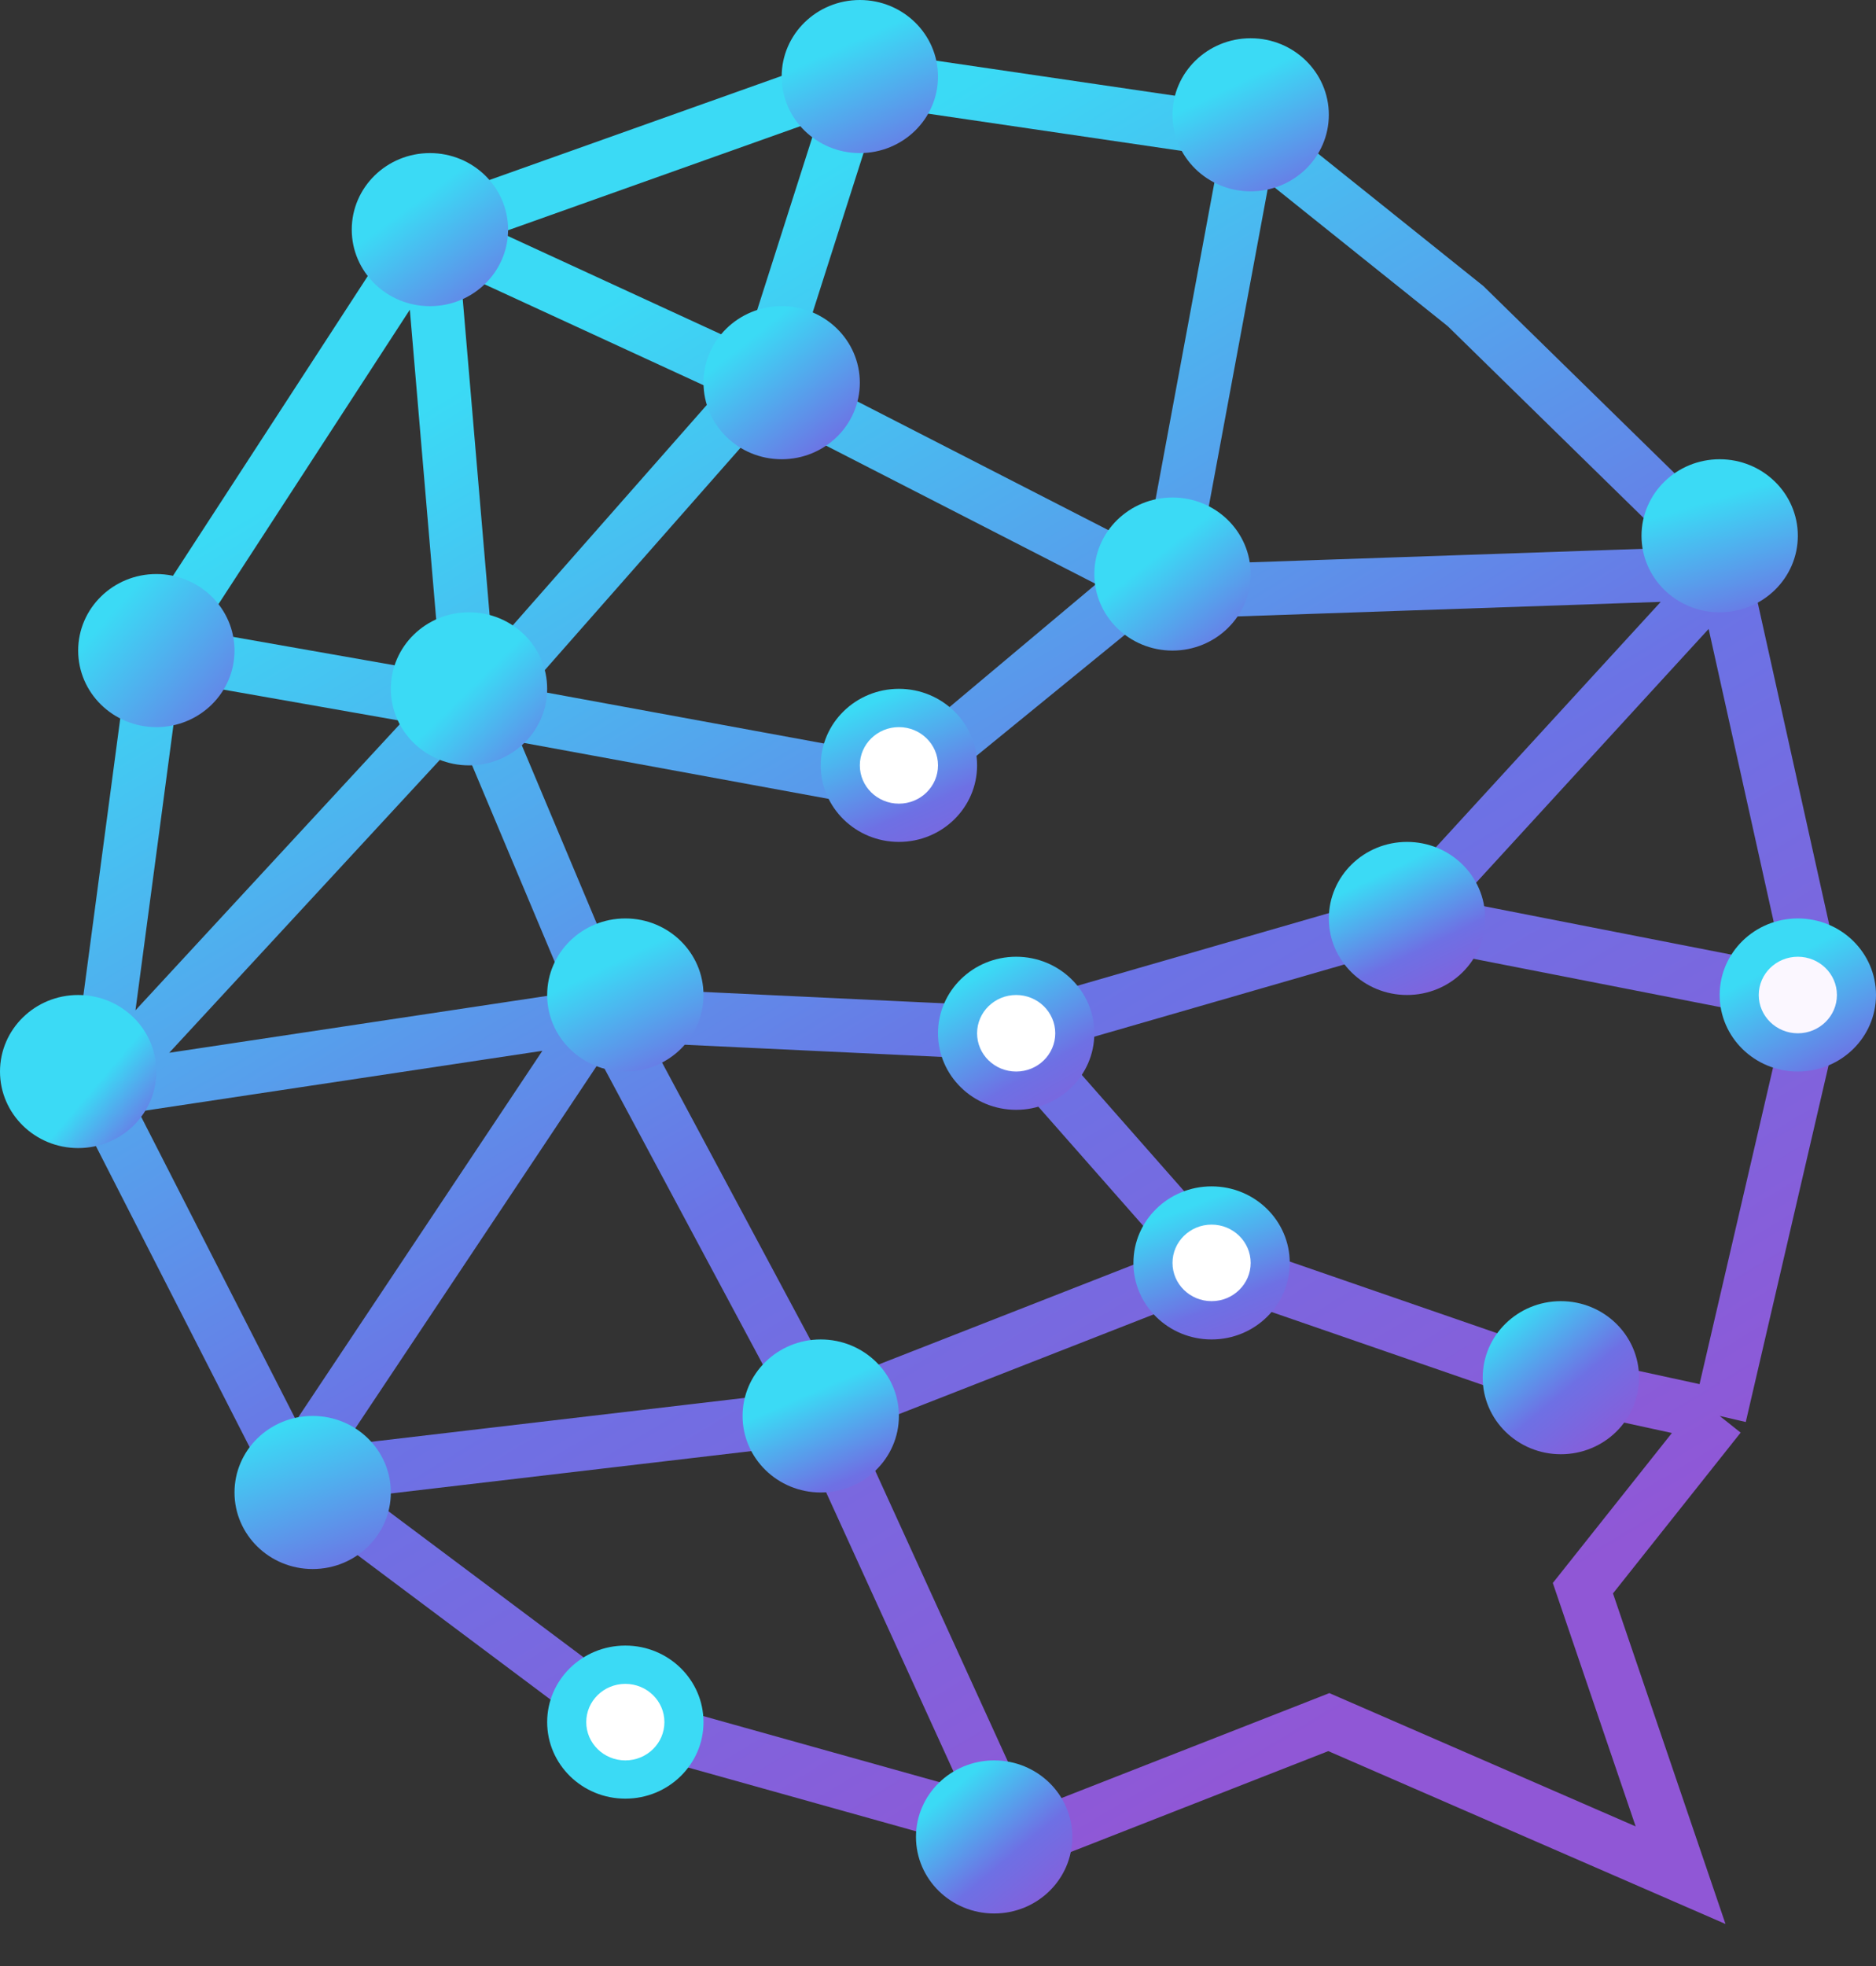 <svg width="42" height="44" viewBox="0 0 42 44" fill="none" xmlns="http://www.w3.org/2000/svg">
<rect x="0" y="0" width="42" height="44" fill="#333333" stroke="none"/>
<path d="M6.562 32.974L14 38.541L22.599 40.946M6.562 32.974L2.188 24.409M6.562 32.974L13.125 23.125M2.188 24.409L3.5 14.56M2.188 24.409L13.562 22.697M2.188 24.409L10.5 15.416M3.5 14.56L9.625 5.139M3.5 14.56L10.671 15.822M9.625 5.139L19.25 1.713M9.625 5.139L10.5 15.416M9.625 5.139L17.062 8.565M19.25 1.713L28 2.998M19.25 1.713L17.062 8.565M28 2.998L32.812 6.852L38.5 12.419L38.589 12.821M28 2.998L26.25 12.419L20.125 17.558M40.688 22.268L38.5 31.689M40.688 22.268L38.589 12.821M40.688 22.268H40.25L31.5 20.555M38.5 31.689L35.438 35.544L37.625 41.967L29.75 38.541L29.429 38.667L23.188 41.111L22.599 40.946M38.5 31.689L34.562 30.833L27.125 28.264M22.599 40.946L18.375 31.689M18.375 31.689L13.562 22.697M18.375 31.689L7.438 32.974M18.375 31.689L27.125 28.264M13.562 22.697L22.599 23.125M13.562 22.697L10.671 15.822M10.5 15.416L10.671 15.822M17.062 8.565L26.25 13.275M17.062 8.565L10.671 15.822M31.5 20.555L38.589 12.821M31.5 20.555L22.599 23.125M20.125 17.558L25.375 13.275L38.589 12.821M20.125 17.558L10.671 15.822M22.599 23.125L27.125 28.264" stroke="url(#paint0_linear_3313_11)" stroke-width="1.2"/>
<ellipse cx="9.625" cy="5.139" rx="1.75" ry="1.713" fill="url(#paint1_linear_3313_11)"/>
<ellipse cx="19.25" cy="1.713" rx="1.75" ry="1.713" fill="url(#paint2_linear_3313_11)"/>
<ellipse cx="28" cy="2.569" rx="1.75" ry="1.713" fill="url(#paint3_linear_3313_11)"/>
<ellipse cx="38.5" cy="11.991" rx="1.75" ry="1.713" fill="url(#paint4_linear_3313_11)"/>
<path d="M33.25 20.555C33.25 21.501 32.467 22.268 31.5 22.268C30.534 22.268 29.75 21.501 29.75 20.555C29.75 19.609 30.534 18.842 31.5 18.842C32.467 18.842 33.25 19.609 33.25 20.555Z" fill="url(#paint5_linear_3313_11)"/>
<ellipse cx="26.25" cy="12.847" rx="1.75" ry="1.713" fill="url(#paint6_linear_3313_11)"/>
<ellipse cx="22.75" cy="23.125" rx="1.75" ry="1.713" fill="url(#paint7_linear_3313_11)"/>
<ellipse cx="20.125" cy="17.129" rx="1.75" ry="1.713" fill="url(#paint8_linear_3313_11)"/>
<ellipse cx="40.25" cy="22.268" rx="1.75" ry="1.713" fill="url(#paint9_linear_3313_11)"/>
<ellipse cx="17.5" cy="8.565" rx="1.75" ry="1.713" fill="url(#paint10_linear_3313_11)"/>
<ellipse cx="10.5" cy="15.416" rx="1.75" ry="1.713" fill="url(#paint11_linear_3313_11)"/>
<ellipse cx="3.5" cy="14.56" rx="1.75" ry="1.713" fill="url(#paint12_linear_3313_11)"/>
<ellipse cx="1.75" cy="23.981" rx="1.75" ry="1.713" fill="url(#paint13_linear_3313_11)"/>
<ellipse cx="7" cy="33.402" rx="1.75" ry="1.713" fill="url(#paint14_linear_3313_11)"/>
<path d="M20.125 31.689C20.125 32.635 19.341 33.402 18.375 33.402C17.409 33.402 16.625 32.635 16.625 31.689C16.625 30.743 17.409 29.977 18.375 29.977C19.341 29.977 20.125 30.743 20.125 31.689Z" fill="url(#paint15_linear_3313_11)"/>
<ellipse cx="14" cy="22.268" rx="1.75" ry="1.713" fill="url(#paint16_linear_3313_11)"/>
<ellipse cx="27.125" cy="28.264" rx="1.75" ry="1.713" fill="url(#paint17_linear_3313_11)"/>
<path d="M34.945 32.546C35.911 32.546 36.695 31.779 36.695 30.833C36.695 29.887 35.911 29.12 34.945 29.12C33.978 29.12 33.195 29.887 33.195 30.833C33.195 31.779 33.978 32.546 34.945 32.546Z" fill="url(#paint18_linear_3313_11)"/>
<path d="M22.257 42.824C23.224 42.824 24.007 42.057 24.007 41.111C24.007 40.165 23.224 39.398 22.257 39.398C21.291 39.398 20.507 40.165 20.507 41.111C20.507 42.057 21.291 42.824 22.257 42.824Z" fill="url(#paint19_linear_3313_11)"/>
<path d="M14 40.254C14.966 40.254 15.75 39.487 15.75 38.541C15.75 37.595 14.966 36.828 14 36.828C13.034 36.828 12.25 37.595 12.25 38.541C12.25 39.487 13.034 40.254 14 40.254Z" fill="url(#paint20_linear_3313_11)"/>
<path d="M14 39.398C14.483 39.398 14.875 39.014 14.875 38.541C14.875 38.068 14.483 37.685 14 37.685C13.517 37.685 13.125 38.068 13.125 38.541C13.125 39.014 13.517 39.398 14 39.398Z" fill="white"/>
<path d="M27.125 29.12C27.608 29.12 28 28.736 28 28.264C28 27.791 27.608 27.407 27.125 27.407C26.642 27.407 26.25 27.791 26.25 28.264C26.25 28.736 26.642 29.12 27.125 29.12Z" fill="white"/>
<path d="M22.75 23.981C23.233 23.981 23.625 23.598 23.625 23.125C23.625 22.652 23.233 22.268 22.75 22.268C22.267 22.268 21.875 22.652 21.875 23.125C21.875 23.598 22.267 23.981 22.75 23.981Z" fill="white"/>
<path d="M20.125 17.986C20.608 17.986 21 17.602 21 17.129C21 16.656 20.608 16.273 20.125 16.273C19.642 16.273 19.25 16.656 19.25 17.129C19.25 17.602 19.642 17.986 20.125 17.986Z" fill="white"/>
<path d="M40.25 23.125C40.733 23.125 41.125 22.741 41.125 22.268C41.125 21.795 40.733 21.412 40.25 21.412C39.767 21.412 39.375 21.795 39.375 22.268C39.375 22.741 39.767 23.125 40.25 23.125Z" fill="#FBF7FF"/>
<defs>
<linearGradient id="paint0_linear_3313_11" x1="12.25" y1="5.995" x2="33.027" y2="40.65" gradientUnits="userSpaceOnUse">
<stop offset="0.032" stop-color="#3BDAF5"/>
<stop offset="0.5" stop-color="#6B73E5"/>
<stop offset="0.915" stop-color="#9057D6"/>
</linearGradient>
<linearGradient id="paint1_linear_3313_11" x1="13.562" y1="9.421" x2="9.732" y2="4.204" gradientUnits="userSpaceOnUse">
<stop stop-color="#9057D6"/>
<stop offset="0.5" stop-color="#6E70E4"/>
<stop offset="1" stop-color="#3BDAF5"/>
</linearGradient>
<linearGradient id="paint2_linear_3313_11" x1="21.875" y1="6.424" x2="19.341" y2="0.815" gradientUnits="userSpaceOnUse">
<stop stop-color="#9057D6"/>
<stop offset="0.5" stop-color="#6E70E4"/>
<stop offset="1" stop-color="#3BDAF5"/>
</linearGradient>
<linearGradient id="paint3_linear_3313_11" x1="28.875" y1="7.708" x2="26.339" y2="2.526" gradientUnits="userSpaceOnUse">
<stop stop-color="#9057D6"/>
<stop offset="0.49" stop-color="#6E70E4"/>
<stop offset="1" stop-color="#3BDAF5"/>
</linearGradient>
<linearGradient id="paint4_linear_3313_11" x1="40.25" y1="16.701" x2="38.567" y2="11.114" gradientUnits="userSpaceOnUse">
<stop stop-color="#9057D6"/>
<stop offset="0.5" stop-color="#6E70E4"/>
<stop offset="1" stop-color="#3BDAF5"/>
</linearGradient>
<linearGradient id="paint5_linear_3313_11" x1="32.375" y1="23.125" x2="30.684" y2="19.67" gradientUnits="userSpaceOnUse">
<stop stop-color="#9057D6"/>
<stop offset="0.5" stop-color="#6E70E4"/>
<stop offset="1" stop-color="#3BDAF5"/>
</linearGradient>
<linearGradient id="paint6_linear_3313_11" x1="28.875" y1="17.129" x2="25.466" y2="12.776" gradientUnits="userSpaceOnUse">
<stop stop-color="#9057D6"/>
<stop offset="0.5" stop-color="#6E70E4"/>
<stop offset="1" stop-color="#3BDAF5"/>
</linearGradient>
<linearGradient id="paint7_linear_3313_11" x1="24.5" y1="26.122" x2="21.957" y2="21.792" gradientUnits="userSpaceOnUse">
<stop stop-color="#9057D6"/>
<stop offset="0.5" stop-color="#6E70E4"/>
<stop offset="1" stop-color="#3BDAF5"/>
</linearGradient>
<linearGradient id="paint8_linear_3313_11" x1="21.438" y1="20.555" x2="19.326" y2="15.811" gradientUnits="userSpaceOnUse">
<stop stop-color="#9057D6"/>
<stop offset="0.5" stop-color="#6E70E4"/>
<stop offset="1" stop-color="#3BDAF5"/>
</linearGradient>
<linearGradient id="paint9_linear_3313_11" x1="41.125" y1="26.979" x2="38.586" y2="22.223" gradientUnits="userSpaceOnUse">
<stop stop-color="#9057D6"/>
<stop offset="0.5" stop-color="#6E70E4"/>
<stop offset="1" stop-color="#3BDAF5"/>
</linearGradient>
<linearGradient id="paint10_linear_3313_11" x1="20.562" y1="12.419" x2="16.726" y2="7.628" gradientUnits="userSpaceOnUse">
<stop stop-color="#9057D6"/>
<stop offset="0.5" stop-color="#6E70E4"/>
<stop offset="1" stop-color="#3BDAF5"/>
</linearGradient>
<linearGradient id="paint11_linear_3313_11" x1="14.438" y1="19.271" x2="10.584" y2="15.334" gradientUnits="userSpaceOnUse">
<stop stop-color="#9057D6"/>
<stop offset="0.5" stop-color="#6E70E4"/>
<stop offset="1" stop-color="#3BDAF5"/>
</linearGradient>
<linearGradient id="paint12_linear_3313_11" x1="7.875" y1="19.699" x2="1.861" y2="14.433" gradientUnits="userSpaceOnUse">
<stop stop-color="#9057D6"/>
<stop offset="0.5" stop-color="#6E70E4"/>
<stop offset="1" stop-color="#3BDAF5"/>
</linearGradient>
<linearGradient id="paint13_linear_3313_11" x1="5.25" y1="28.264" x2="0.092" y2="23.873" gradientUnits="userSpaceOnUse">
<stop stop-color="#9057D6"/>
<stop offset="0.5" stop-color="#6E70E4"/>
<stop offset="0.73" stop-color="#3BDAF5"/>
</linearGradient>
<linearGradient id="paint14_linear_3313_11" x1="9.625" y1="38.541" x2="7.097" y2="31.654" gradientUnits="userSpaceOnUse">
<stop stop-color="#9057D6"/>
<stop offset="0.5" stop-color="#6E70E4"/>
<stop offset="1" stop-color="#3BDAF5"/>
</linearGradient>
<linearGradient id="paint15_linear_3313_11" x1="19.688" y1="35.115" x2="17.999" y2="31.234" gradientUnits="userSpaceOnUse">
<stop stop-color="#9057D6"/>
<stop offset="0.5" stop-color="#6E70E4"/>
<stop offset="1" stop-color="#3BDAF5"/>
</linearGradient>
<linearGradient id="paint16_linear_3313_11" x1="16.625" y1="26.551" x2="14.089" y2="21.368" gradientUnits="userSpaceOnUse">
<stop stop-color="#9057D6"/>
<stop offset="0.5" stop-color="#6E70E4"/>
<stop offset="1" stop-color="#3BDAF5"/>
</linearGradient>
<linearGradient id="paint17_linear_3313_11" x1="28.438" y1="31.261" x2="26.751" y2="26.954" gradientUnits="userSpaceOnUse">
<stop stop-color="#9057D6"/>
<stop offset="0.5" stop-color="#6E70E4"/>
<stop offset="1" stop-color="#3BDAF5"/>
</linearGradient>
<linearGradient id="paint18_linear_3313_11" x1="32.375" y1="35.972" x2="29.815" y2="32.92" gradientUnits="userSpaceOnUse">
<stop stop-color="#9057D6"/>
<stop offset="0.5" stop-color="#6E70E4"/>
<stop offset="1" stop-color="#3BDAF5"/>
</linearGradient>
<linearGradient id="paint19_linear_3313_11" x1="32.375" y1="35.972" x2="29.815" y2="32.92" gradientUnits="userSpaceOnUse">
<stop stop-color="#9057D6"/>
<stop offset="0.5" stop-color="#6E70E4"/>
<stop offset="1" stop-color="#3BDAF5"/>
</linearGradient>
<linearGradient id="paint20_linear_3313_11" x1="32.375" y1="35.972" x2="29.815" y2="32.92" gradientUnits="userSpaceOnUse">
<stop stop-color="#9057D6"/>
<stop offset="0.5" stop-color="#6E70E4"/>
<stop offset="1" stop-color="#3BDAF5"/>
</linearGradient>
</defs>
</svg>

